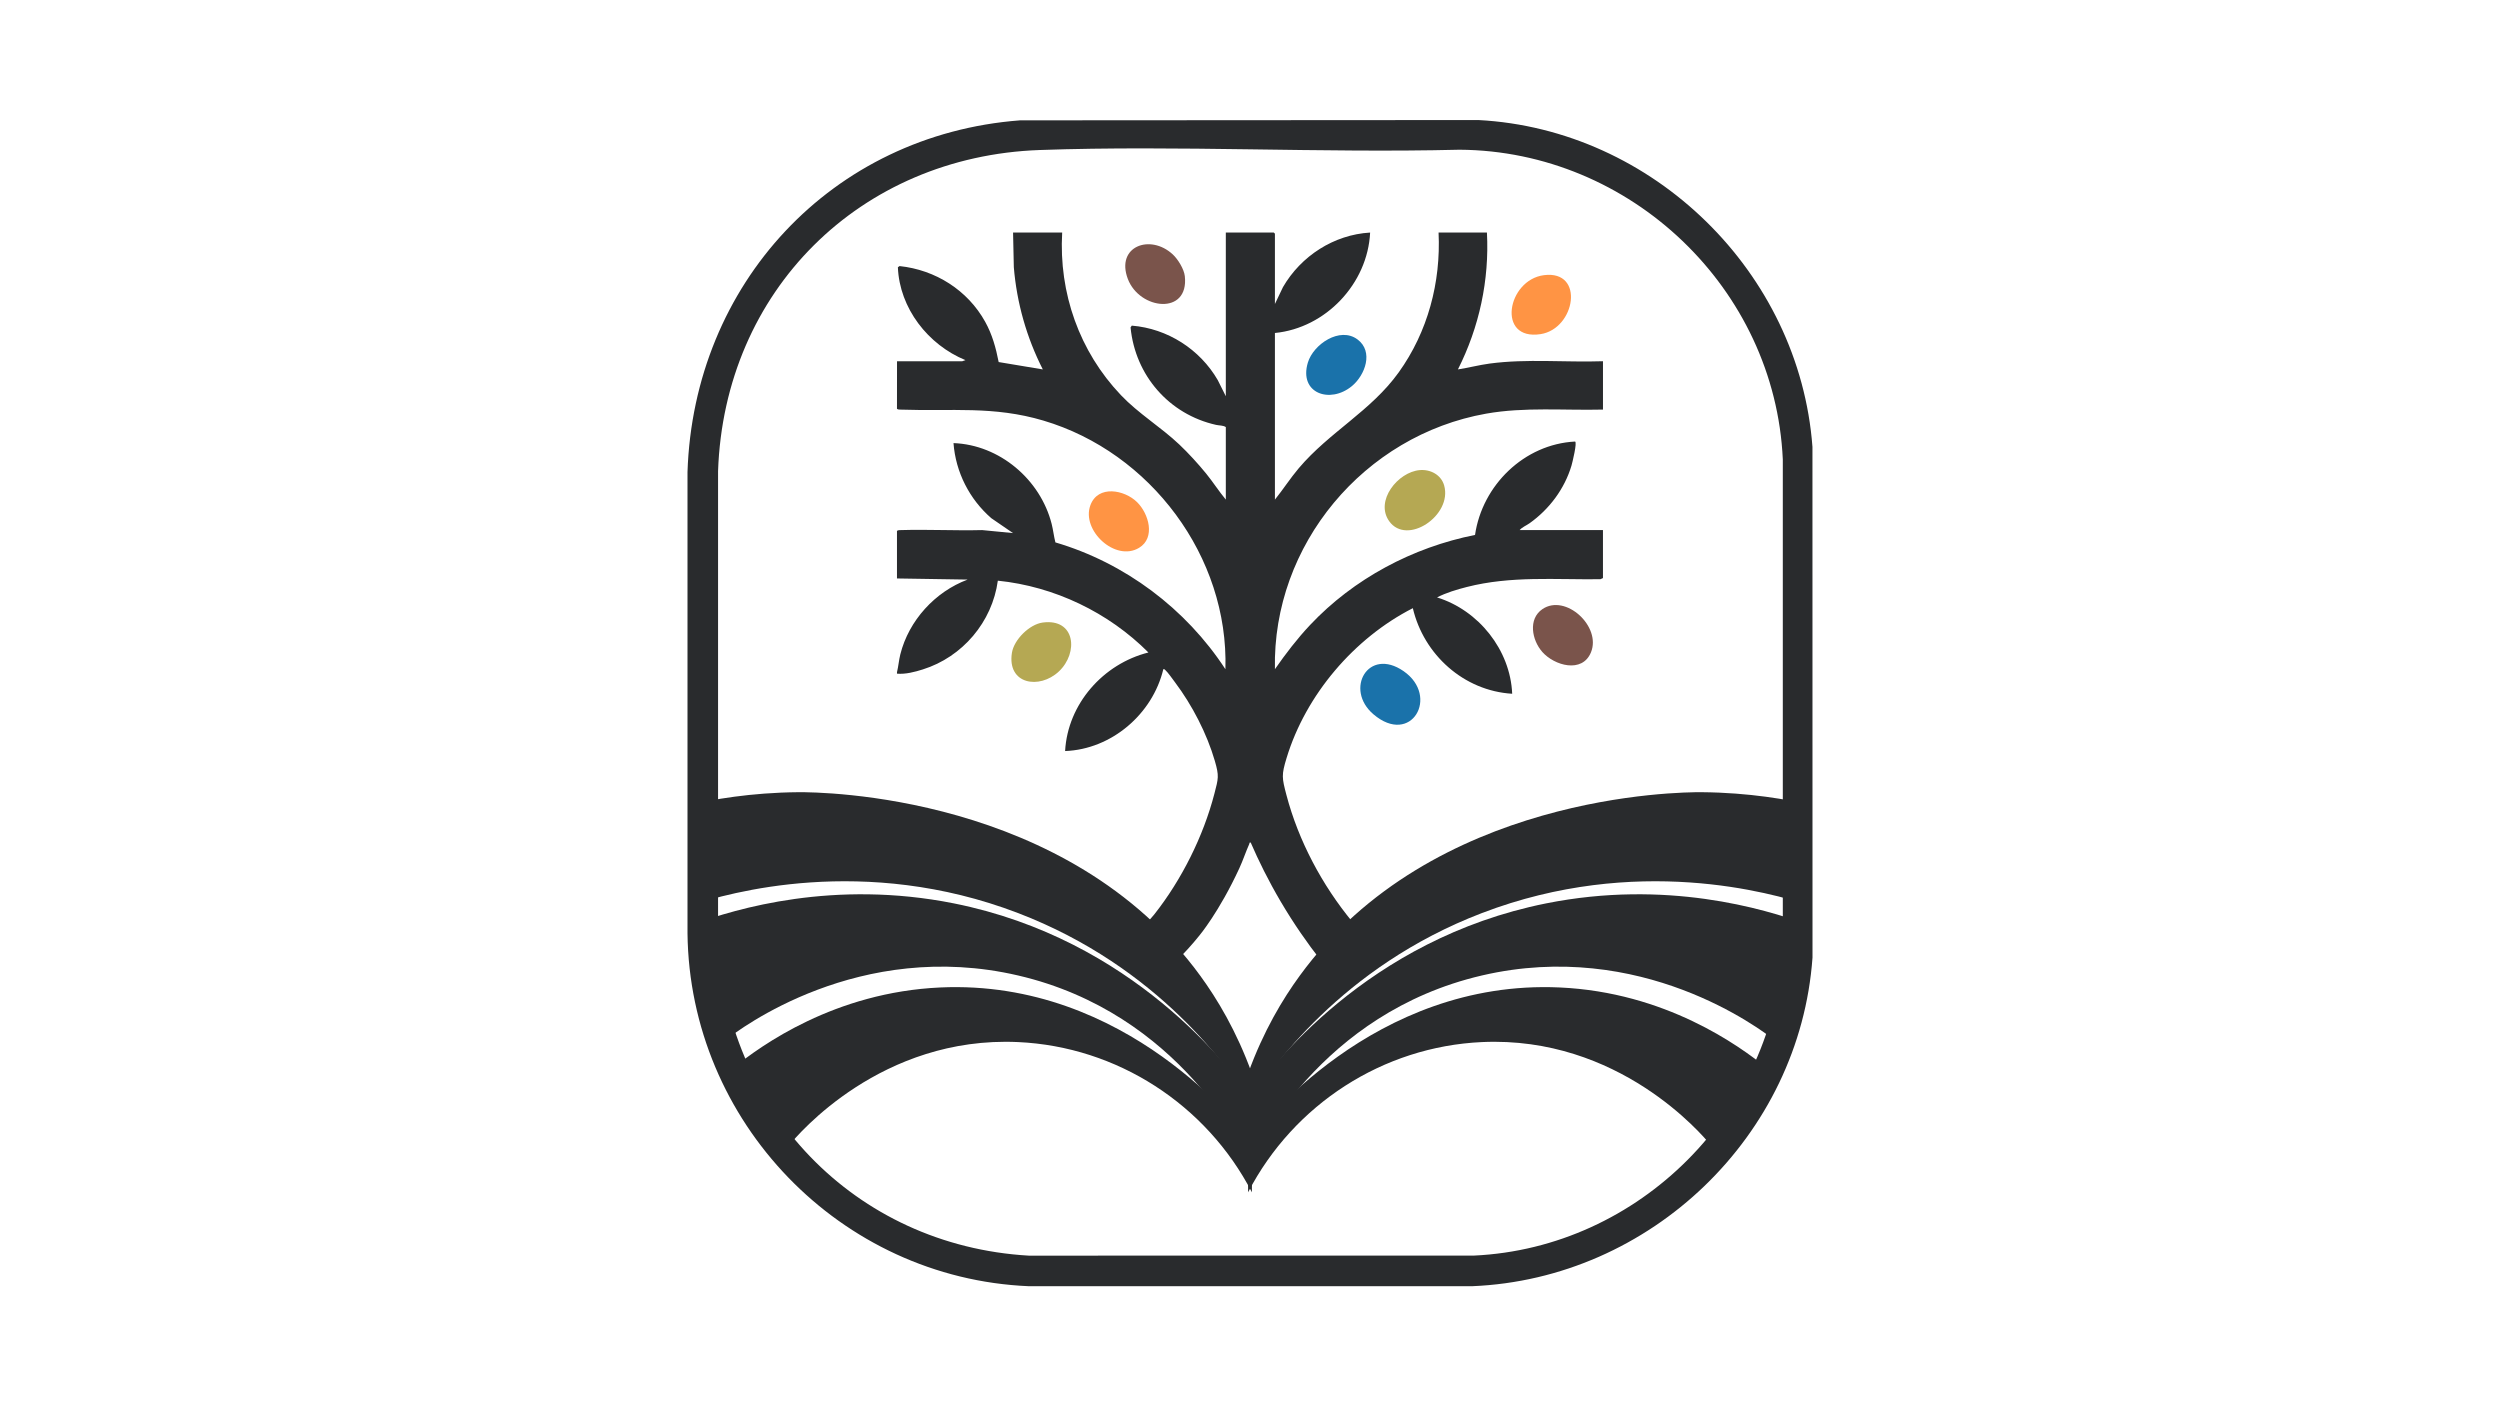 <svg xmlns="http://www.w3.org/2000/svg" xmlns:xlink="http://www.w3.org/1999/xlink" width="1920" viewBox="0 0 1440 810" height="1080" preserveAspectRatio="xMidYMid meet"><defs><clipPath id="005800d10c"><path d="M 516 133.754 L 924 133.754 L 924 553 L 516 553 Z M 516 133.754 " clip-rule="nonzero"></path></clipPath><clipPath id="2a4d11174e"><path d="M 516.684 208.082 L 554.203 208.102 L 556.105 207.438 C 534.59 198.633 518.102 177.551 517.18 153.941 L 518.137 153.258 C 538.828 155.441 557.371 167.145 567.469 185.359 C 571.539 192.699 573.629 200.34 575.23 208.543 L 600.664 212.789 C 591.336 194.461 585.648 174.445 583.961 153.879 L 583.527 133.957 L 611.812 133.957 C 609.836 168.773 621.711 202.43 645.637 227.582 C 655.828 238.301 668.586 245.91 679.305 256.055 C 684.59 261.062 690.113 267.117 694.727 272.77 C 698.691 277.637 702.094 283.008 706.07 287.77 L 706.07 246.004 C 704.645 244.984 702.301 245.145 700.48 244.738 C 673.359 238.656 653.879 216.211 651.207 188.594 L 651.918 187.562 C 672.477 189.238 691.145 201.184 701.43 218.949 L 706.07 228.238 L 706.07 133.957 L 733.707 133.957 L 734.352 134.602 L 734.352 175.094 L 738.992 165.379 C 749.371 147.445 768.328 135.176 789.195 133.957 C 787.789 163.328 763.68 188.922 734.352 191.801 L 734.352 287.781 C 739.059 281.93 743.195 275.48 748.086 269.695 C 765.852 248.734 789.664 236.781 805.668 214.477 C 822.395 191.172 829.988 162.652 828.617 133.945 L 856.473 133.945 C 857.914 161.312 852.055 188.461 839.766 212.781 C 845.879 211.844 851.906 210.238 858.035 209.414 C 879.582 206.535 901.629 208.805 923.316 208.066 L 923.316 235.918 C 900.898 236.473 878.184 234.332 856.031 238.262 C 785.812 250.723 732.844 313.711 734.352 385.457 C 740.586 376.516 747.18 367.871 754.668 359.93 C 779.766 333.316 813.664 315.285 849.617 308.125 C 853.781 279.465 877.988 255.848 907.207 254.332 C 908.613 254.547 905.605 266.754 905.191 268.141 C 901.191 281.594 892.395 293.32 881.023 301.395 C 879.121 302.742 876.738 303.633 875.316 305.332 L 923.305 305.332 L 923.305 332.969 L 921.824 333.633 C 895.723 333.953 870.395 331.598 844.883 338.105 C 839.195 339.559 832.922 341.414 827.746 344.113 C 851.699 351.531 869.961 374.379 871.02 399.605 C 843.168 397.918 820.105 377.133 813.789 350.312 C 780.008 367.543 752.164 400.141 741.086 436.551 C 738.074 446.414 738.375 447.961 740.973 457.879 C 747.91 484.309 761.598 509.93 778.914 530.922 C 781.02 533.48 784.125 535.852 785.324 538.863 C 777.094 543.559 768.852 548.254 760.621 552.961 C 753.195 543.484 745.312 532.262 737.652 519.25 C 730.555 507.184 724.914 495.707 720.402 485.301 C 719.531 485.125 719.805 485.641 719.57 486.156 C 717.535 490.73 715.949 495.598 713.84 500.16 C 702.207 525.344 690.844 538.863 690.844 538.863 C 688.902 541.281 686.793 543.773 684.488 546.316 C 682.695 548.293 680.914 550.148 679.172 551.883 C 671.137 547.543 663.102 543.203 655.07 538.863 C 654.977 538.066 655.52 537.52 655.93 536.941 C 658.379 533.566 662.211 530.051 664.914 526.637 C 680.625 506.723 693.141 481.711 699.508 457.113 C 701.766 448.363 702.309 447.082 699.742 438.27 C 695.156 422.508 686.672 406.141 676.836 393.043 C 675.43 391.176 672.723 387.277 671.148 385.879 C 670.773 385.551 670.668 385.328 670.07 385.469 C 663.898 411.305 640.211 431.621 613.5 432.605 C 614.992 405.457 635.445 382.363 661.492 375.832 C 638.477 352.73 607.34 337.797 574.754 334.469 C 571.52 358.254 554.398 378.41 531.562 385.582 C 526.855 387.062 521.617 388.449 516.664 388.035 L 516.664 387.184 C 517.492 383.801 517.742 380.285 518.586 376.898 C 523.492 357.379 538.602 340.832 557.371 333.84 L 516.656 333.191 L 516.656 305.781 C 517.367 305.293 518.176 305.359 518.992 305.332 C 534.543 304.863 550.172 305.734 565.734 305.332 L 583.5 307.055 L 570.984 298.469 C 558.395 287.527 550.453 271.945 549.215 255.223 C 575.785 256.223 599.23 276.184 605.746 301.738 C 606.648 305.285 607.004 308.895 607.914 312.426 C 647.992 324.238 683.07 350.582 705.836 385.469 C 707.785 320.594 662.68 260.547 600.965 242.246 C 572.223 233.715 548.129 236.969 518.992 235.945 C 518.176 235.918 517.367 235.992 516.656 235.496 Z M 516.684 208.082 " clip-rule="nonzero"></path></clipPath><clipPath id="4e43f876c3"><path d="M 797 270.473 L 833 270.473 L 833 306 L 797 306 Z M 797 270.473 " clip-rule="nonzero"></path></clipPath><clipPath id="cd44f3feea"><path d="M 817.82 270.773 C 823.941 270.258 830.098 273.473 831.844 279.645 C 836.699 296.902 810.367 314.566 800.156 300.184 C 791.879 288.52 805.117 271.852 817.82 270.773 " clip-rule="nonzero"></path></clipPath><clipPath id="26344ad8ed"><path d="M 882.938 348.199 L 917.586 348.199 L 917.586 383.781 L 882.938 383.781 Z M 882.938 348.199 " clip-rule="nonzero"></path></clipPath><clipPath id="e8b0ff69b4"><path d="M 888.328 375.465 C 882.402 368.742 880.031 356.555 888.457 350.836 C 901.781 341.801 922.527 360.867 916.387 375.773 C 911.371 387.973 895.359 383.453 888.316 375.473 " clip-rule="nonzero"></path></clipPath><clipPath id="83b1908b68"><path d="M 870 158.102 L 905 158.102 L 905 193 L 870 193 Z M 870 158.102 " clip-rule="nonzero"></path></clipPath><clipPath id="3fc11e199a"><path d="M 889.359 158.488 C 913.012 155.508 907.461 189.379 887.344 192.465 C 861.898 196.375 868.059 161.18 889.359 158.488 " clip-rule="nonzero"></path></clipPath><clipPath id="08ec2dc531"><path d="M 783 382 L 818.324 382 L 818.324 417.492 L 783 417.492 Z M 783 382 " clip-rule="nonzero"></path></clipPath><clipPath id="e75b28cf18"><path d="M 791.09 411.426 C 774.223 397.055 788.098 372.504 808.453 386.574 C 829.395 401.059 812.887 430 791.09 411.426 " clip-rule="nonzero"></path></clipPath><clipPath id="f78b3b8d3d"><path d="M 582.344 358 L 617 358 L 617 393 L 582.344 393 Z M 582.344 358 " clip-rule="nonzero"></path></clipPath><clipPath id="5a0fee002b"><path d="M 600.562 358.59 C 619.406 356.039 621.383 375.973 609.891 386.77 C 598.668 397.309 580.012 394.176 582.863 376.027 C 584.055 368.434 592.941 359.621 600.562 358.59 " clip-rule="nonzero"></path></clipPath><clipPath id="2223b71f6b"><path d="M 648 140.309 L 683 140.309 L 683 175.895 L 648 175.895 Z M 648 140.309 " clip-rule="nonzero"></path></clipPath><clipPath id="8d15b98e8e"><path d="M 675.508 146.535 C 678.516 149.332 682.012 154.992 682.461 159.082 C 684.945 181.738 656.383 178.57 649.621 160.637 C 642.562 141.879 662.559 134.52 675.508 146.535 " clip-rule="nonzero"></path></clipPath><clipPath id="6324f788ef"><path d="M 752 192.75 L 787.422 192.75 L 787.422 228 L 752 228 Z M 752 192.75 " clip-rule="nonzero"></path></clipPath><clipPath id="77e0a3edc5"><path d="M 778.668 222.41 C 766.117 232.785 748.012 226.59 753.328 208.844 C 756.488 198.305 771.758 187.973 781.883 195.484 C 791.344 202.496 786.32 216.082 778.68 222.41 " clip-rule="nonzero"></path></clipPath><clipPath id="5254b124e7"><path d="M 627 283 L 661.941 283 L 661.941 318 L 627 318 Z M 627 283 " clip-rule="nonzero"></path></clipPath><clipPath id="73e51ae0b2"><path d="M 654.938 289.215 C 661.668 295.816 665.738 309.754 656.09 315.559 C 642.395 323.801 622.68 305.441 628.078 290.969 C 632.457 279.23 647.652 282.07 654.938 289.215 " clip-rule="nonzero"></path></clipPath><clipPath id="480f9678f0"><path d="M 396 456 L 721.871 456 L 721.871 636 L 396 636 Z M 396 456 " clip-rule="nonzero"></path></clipPath><clipPath id="0b34036393"><path d="M 397.93 521.441 C 397.566 502.16 397.199 482.883 396.836 463.598 C 409.988 460.629 432.227 456.52 459.883 456.305 C 472.527 456.211 615.074 457.27 691.406 562.102 C 700.969 575.227 712.219 593.723 721.098 618.324 L 721.098 635.977 C 708.414 615.953 667.367 556.918 586.434 525.934 C 497.418 491.855 419.465 514.422 397.922 521.441 " clip-rule="nonzero"></path></clipPath><clipPath id="d61351786c"><path d="M 399 515 L 721.871 515 L 721.871 672 L 399 672 Z M 399 515 " clip-rule="nonzero"></path></clipPath><clipPath id="4d3d24f64d"><path d="M 417.805 599.16 C 411.602 576.926 405.383 554.676 399.18 532.441 C 424.238 523.262 480.496 506.582 549.367 520.336 C 652.762 540.988 708.441 615.023 721.117 632.855 L 721.117 671.922 C 717.055 662.922 679.621 583.57 586.453 561.879 C 494.852 540.539 425.953 592.77 417.805 599.172 " clip-rule="nonzero"></path></clipPath><clipPath id="c86ba012c6"><path d="M 422.215 568.258 L 721.871 568.258 L 721.871 687 L 422.215 687 Z M 422.215 568.258 " clip-rule="nonzero"></path></clipPath><clipPath id="db511d4771"><path d="M 454.66 659.547 C 443.879 644.762 433.098 629.977 422.316 615.184 C 438.309 602.227 480.758 571.543 541.633 568.777 C 648.852 563.902 715.293 650.086 721.105 657.895 L 721.105 686.77 C 694.801 636.051 643.332 602.855 586.445 600.238 C 507.648 596.621 459.516 653.594 454.66 659.547 " clip-rule="nonzero"></path></clipPath><clipPath id="4a53992445"><path d="M 718.125 456 L 1044 456 L 1044 636 L 718.125 636 Z M 718.125 456 " clip-rule="nonzero"></path></clipPath><clipPath id="c909e4bc8f"><path d="M 1042.066 521.441 C 1042.434 502.16 1042.801 482.883 1043.156 463.598 C 1030.004 460.629 1007.766 456.52 980.109 456.305 C 967.461 456.211 824.914 457.27 748.586 562.102 C 739.02 575.227 727.77 593.723 718.895 618.324 L 718.895 635.977 C 731.578 615.953 772.621 556.918 853.555 525.934 C 942.57 491.855 1020.523 514.422 1042.078 521.441 " clip-rule="nonzero"></path></clipPath><clipPath id="2cd95c3cf6"><path d="M 718.125 515 L 1041 515 L 1041 672 L 718.125 672 Z M 718.125 515 " clip-rule="nonzero"></path></clipPath><clipPath id="03207fb2db"><path d="M 1022.191 599.16 C 1028.398 576.926 1034.613 554.676 1040.82 532.441 C 1015.762 523.262 959.504 506.582 890.633 520.336 C 787.238 540.988 731.559 615.023 718.883 632.855 L 718.883 671.922 C 722.945 662.922 760.379 583.57 853.547 561.879 C 945.148 540.539 1014.047 592.77 1022.191 599.172 " clip-rule="nonzero"></path></clipPath><clipPath id="b7c3232a98"><path d="M 718.125 568.258 L 1017.785 568.258 L 1017.785 687 L 718.125 687 Z M 718.125 568.258 " clip-rule="nonzero"></path></clipPath><clipPath id="96c1802567"><path d="M 985.34 659.547 C 996.121 644.762 1006.902 629.977 1017.684 615.184 C 1001.691 602.227 959.238 571.543 898.367 568.777 C 791.156 563.902 724.707 650.086 718.895 657.895 L 718.895 686.77 C 745.199 636.051 796.668 602.855 853.555 600.238 C 932.352 596.621 980.484 653.594 985.34 659.547 " clip-rule="nonzero"></path></clipPath><clipPath id="5731e24646"><path d="M 396 69.141 L 1044 69.141 L 1044 741 L 396 741 Z M 396 69.141 " clip-rule="nonzero"></path></clipPath><clipPath id="ac350019e6"><path d="M 598.949 86.406 C 495.301 90.07 417.188 167.488 413.605 271.375 L 413.605 538.629 C 417.102 638.754 492.195 717.418 592.555 723.25 L 848.961 723.223 C 944.352 718.797 1022.559 640.055 1026.898 544.844 L 1026.898 264.645 C 1022.445 166.082 939.102 86.855 840.703 86.238 C 760.492 88.227 679.02 83.586 598.949 86.406 M 587.559 69.316 L 851.578 69.148 C 952.285 74.473 1036.488 156.895 1043.973 257.414 L 1044 551.574 C 1036.668 654.258 950.707 736.645 847.949 740.855 L 592.566 740.855 C 483.945 736.254 397.219 646.113 396 537.598 L 396 271.891 C 399.543 163.598 478.961 77.602 587.559 69.316 " clip-rule="nonzero"></path></clipPath></defs><g clip-path="url(#005800d10c)"><g clip-path="url(#2a4d11174e)"><path fill="#292b2d" d="M 391.312 64.461 L 1048.688 64.461 L 1048.688 745.246 L 391.312 745.246 Z M 391.312 64.461 " fill-opacity="1" fill-rule="nonzero"></path></g></g><g clip-path="url(#4e43f876c3)"><g clip-path="url(#cd44f3feea)"><path fill="#b5a853" d="M 391.312 64.461 L 1048.688 64.461 L 1048.688 745.246 L 391.312 745.246 Z M 391.312 64.461 " fill-opacity="1" fill-rule="nonzero"></path></g></g><g clip-path="url(#26344ad8ed)"><g clip-path="url(#e8b0ff69b4)"><path fill="#7a544b" d="M 391.312 64.461 L 1048.688 64.461 L 1048.688 745.246 L 391.312 745.246 Z M 391.312 64.461 " fill-opacity="1" fill-rule="nonzero"></path></g></g><g clip-path="url(#83b1908b68)"><g clip-path="url(#3fc11e199a)"><path fill="#ff9444" d="M 391.312 64.461 L 1048.688 64.461 L 1048.688 745.246 L 391.312 745.246 Z M 391.312 64.461 " fill-opacity="1" fill-rule="nonzero"></path></g></g><g clip-path="url(#08ec2dc531)"><g clip-path="url(#e75b28cf18)"><path fill="#1a72aa" d="M 391.312 64.461 L 1048.688 64.461 L 1048.688 745.246 L 391.312 745.246 Z M 391.312 64.461 " fill-opacity="1" fill-rule="nonzero"></path></g></g><g clip-path="url(#f78b3b8d3d)"><g clip-path="url(#5a0fee002b)"><path fill="#b5a853" d="M 391.312 64.461 L 1048.688 64.461 L 1048.688 745.246 L 391.312 745.246 Z M 391.312 64.461 " fill-opacity="1" fill-rule="nonzero"></path></g></g><g clip-path="url(#2223b71f6b)"><g clip-path="url(#8d15b98e8e)"><path fill="#7a544b" d="M 391.312 64.461 L 1048.688 64.461 L 1048.688 745.246 L 391.312 745.246 Z M 391.312 64.461 " fill-opacity="1" fill-rule="nonzero"></path></g></g><g clip-path="url(#6324f788ef)"><g clip-path="url(#77e0a3edc5)"><path fill="#1a72aa" d="M 391.312 64.461 L 1048.688 64.461 L 1048.688 745.246 L 391.312 745.246 Z M 391.312 64.461 " fill-opacity="1" fill-rule="nonzero"></path></g></g><g clip-path="url(#5254b124e7)"><g clip-path="url(#73e51ae0b2)"><path fill="#ff9444" d="M 391.312 64.461 L 1048.688 64.461 L 1048.688 745.246 L 391.312 745.246 Z M 391.312 64.461 " fill-opacity="1" fill-rule="nonzero"></path></g></g><g clip-path="url(#480f9678f0)"><g clip-path="url(#0b34036393)"><path fill="#292b2d" d="M 391.312 64.461 L 1048.688 64.461 L 1048.688 745.246 L 391.312 745.246 Z M 391.312 64.461 " fill-opacity="1" fill-rule="nonzero"></path></g></g><g clip-path="url(#d61351786c)"><g clip-path="url(#4d3d24f64d)"><path fill="#292b2d" d="M 391.312 64.461 L 1048.688 64.461 L 1048.688 745.246 L 391.312 745.246 Z M 391.312 64.461 " fill-opacity="1" fill-rule="nonzero"></path></g></g><g clip-path="url(#c86ba012c6)"><g clip-path="url(#db511d4771)"><path fill="#292b2d" d="M 391.312 64.461 L 1048.688 64.461 L 1048.688 745.246 L 391.312 745.246 Z M 391.312 64.461 " fill-opacity="1" fill-rule="nonzero"></path></g></g><g clip-path="url(#4a53992445)"><g clip-path="url(#c909e4bc8f)"><path fill="#292b2d" d="M 391.312 64.461 L 1048.688 64.461 L 1048.688 745.246 L 391.312 745.246 Z M 391.312 64.461 " fill-opacity="1" fill-rule="nonzero"></path></g></g><g clip-path="url(#2cd95c3cf6)"><g clip-path="url(#03207fb2db)"><path fill="#292b2d" d="M 391.312 64.461 L 1048.688 64.461 L 1048.688 745.246 L 391.312 745.246 Z M 391.312 64.461 " fill-opacity="1" fill-rule="nonzero"></path></g></g><g clip-path="url(#b7c3232a98)"><g clip-path="url(#96c1802567)"><path fill="#292b2d" d="M 391.312 64.461 L 1048.688 64.461 L 1048.688 745.246 L 391.312 745.246 Z M 391.312 64.461 " fill-opacity="1" fill-rule="nonzero"></path></g></g><g clip-path="url(#5731e24646)"><g clip-path="url(#ac350019e6)"><path fill="#292b2d" d="M 391.312 64.461 L 1048.688 64.461 L 1048.688 745.246 L 391.312 745.246 Z M 391.312 64.461 " fill-opacity="1" fill-rule="nonzero"></path></g></g></svg>